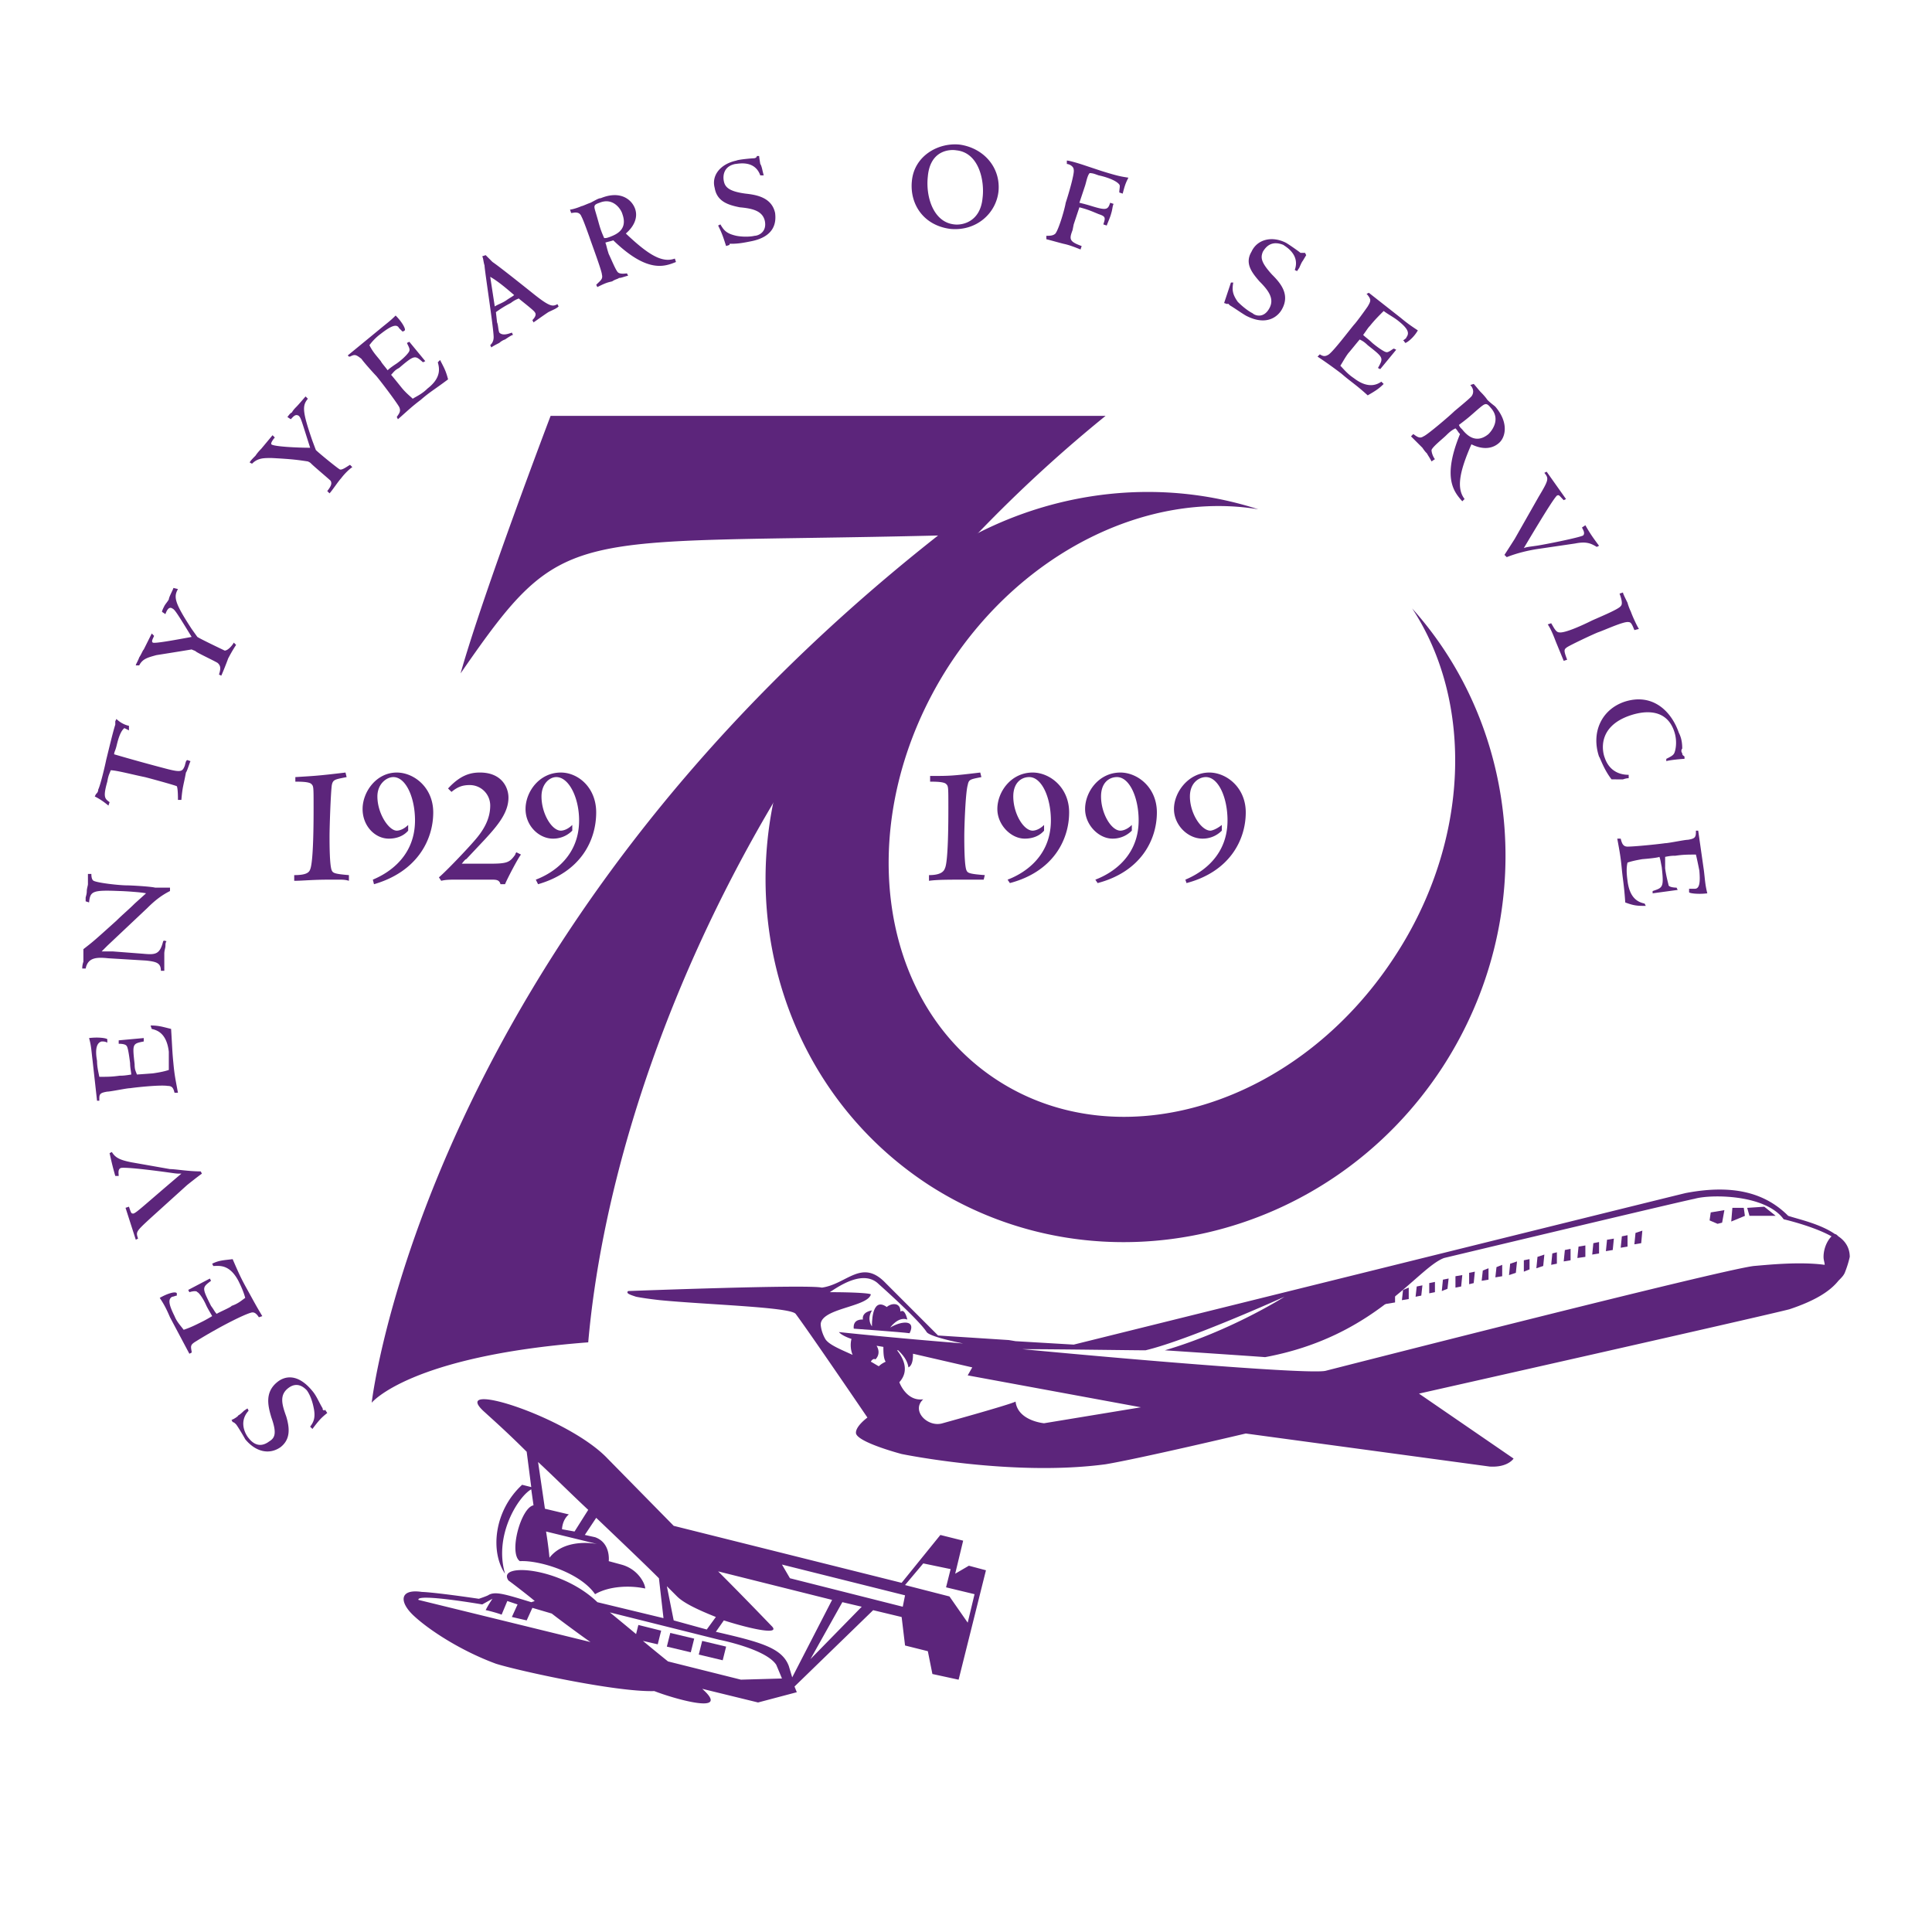 <svg xmlns="http://www.w3.org/2000/svg" width="2500" height="2500" viewBox="0 0 192.756 192.756"><g fill-rule="evenodd" clip-rule="evenodd"><path fill="#fff" d="M0 0h192.756v192.756H0V0z"/><path d="M85.179 132.561c-.114-1.023.91-.91.91-.91-.113-.795.909-.908.909-.908-.568.908 0 1.592 0 1.592s-.113-3.07 1.479-1.934c.341-.342 1.364-.568 1.364.455.455-.342.682.795.682.795-.91-.34-1.706.797-1.706.797 1.137-.682 2.615-.797 1.933.568-.796-.114-5.571-.455-5.571-.455zM177.16 121.305h-2.615l-.227-.797 1.705-.113 1.137.91zM174.09 121.305l-1.363.568.113-1.365h1.137l.113.797zM172.043 120.736l-.227 1.25-.455.114-.795-.34.114-.797 1.363-.227zM139.186 128.809l-.227.113-1.139 1.25 1.365-.227v-1.136h.001zm1.363-.342l-.568.229-.113 1.023.682-.115v-1.137h-.001zm1.365-.227l-.568.113-.113 1.023.568-.113.113-1.023zm1.25-.342l-.568.115v1.021l.568-.113v-1.023zm1.365-.339l-.568.113-.113 1.137.568-.227.113-1.023zm1.364-.342l-.682.113v1.137l.568-.113.114-1.137zm1.252-.342l-.568.113v1.139l.455-.113.113-1.139zm1.363-.34l-.568.227-.113 1.023.682-.113v-1.137h-.001zm1.365-.342l-.568.229-.113 1.021.682-.113v-1.137h-.001zm1.479-.339l-.684.227-.113 1.137.682-.229.115-1.135zm1.25-.229l-.568.113v1.137l.568-.227v-1.023zm1.478-.455l-.684.229-.113 1.137.684-.229.113-1.137zm1.25-.227l-.455.113-.113 1.137.568-.113v-1.137zm1.365-.341l-.568.113-.115 1.139.684-.115v-1.137h-.001zm1.477-.342l-.682.115-.113 1.137.795-.113v-1.139zm1.365-.34l-.568.113-.113 1.137.682-.113v-1.137h-.001zm1.479-.342l-.682.113-.115 1.139.684-.115.113-1.137zm1.363-.34l-.566.113-.115 1.137.682-.113v-1.137h-.001zm1.478-.455l-.682.227-.113 1.137.682-.113.113-1.251z" fill="#5c257b"/><path d="M181.936 125.398c0 .34.113.568.113.795-2.5-.34-5.684 0-7.049.113-3.184.342-42.75 10.461-42.75 10.461-1.479.342-17.055-.91-30.244-2.16 3.639 0 10.916.113 12.279.113 4.32-1.023 13.871-5.344 13.871-5.344s-5.344 3.41-11.938 5.344c0 0 8.527.568 10.006.682 11.027-2.047 15.121-8.867 17.85-9.891 0 0 23.309-5.572 25.014-5.912 1.592-.455 7.049-.455 8.869 2.047 0 0 2.955.682 4.775 1.705-.455.454-.796 1.251-.796 2.047zm1.478 2.387c.342-.342.568-.568.682-.91a10.19 10.19 0 0 0 .455-1.477c0-.91-.455-1.594-1.137-2.047-.113-.113-.229-.229-.342-.229-1.479-1.023-3.639-1.477-4.662-1.818-2.273-2.273-5.457-3.184-10.232-2.273-3.297.795-61.055 15.121-61.055 15.121l-5.799-.342-.682-.113-7.05-.455-5.23-5.229c-2.387-2.502-3.866.113-6.367.453-1.364-.34-19.329.342-19.329.342-.227.227.114.342.796.568.568.113 1.364.227 2.388.342 4.662.453 12.962.682 13.53 1.363 1.364 1.82 7.163 10.348 7.163 10.348s-1.251.908-1.137 1.592c.227.908 4.548 2.045 4.548 2.045s11.028 2.275 20.353 1.023c3.41-.568 13.984-3.068 13.984-3.068l24.332 3.297c1.818.113 2.387-.797 2.387-.797l-9.438-6.48s34.338-7.73 36.953-8.414c2.387-.795 3.979-1.705 4.889-2.842zm-93.687 10.119c1.137-1.25.227-2.615-.228-3.184h.113c.341.342.91.91 1.023 1.705.455-.227.455-1.023.455-1.363l5.913 1.363-.456.797 17.282 3.184-9.664 1.592s-2.615-.229-2.842-2.16c-.682.34-7.277 2.16-7.277 2.16-1.479.455-3.184-1.252-1.933-2.389-1.704.229-2.386-1.705-2.386-1.705zm-2.843-2.047c.113-.227.341-.34.455-.227.455-.455.341-1.023.114-1.365l.682.115c0 .453 0 1.137.228 1.477-.228.113-.455.229-.682.455-.228-.113-.569-.341-.797-.455zm-1.933-2.273a2.602 2.602 0 0 0 .114 1.592c-1.25-.568-2.388-1.023-2.729-1.592-.455-.797-.455-1.479-.455-1.479.114-1.592 4.662-1.705 5.003-2.955 0-.115-1.592-.229-4.093-.229 1.023-.682 3.411-2.273 4.889-.795 0 0 3.979 3.523 4.775 4.775.227.34 1.933.795 3.638 1.137-7.163-.568-12.393-1.137-12.393-1.137s.228.341 1.251.683zM45.953 67.184c2.274-8.072 8.982-25.695 8.982-25.695h55.372c-32.973 26.719-49.232 65.263-51.62 92.437-17.85 1.363-21.603 6.025-21.603 6.025s5.23-46.162 56.508-86.524c-37.293.909-37.179-1.365-47.639 13.757zM98.254 87.309c-1.591-.114-1.706-.228-1.819-.455-.227-.455-.227-2.729-.227-3.411 0-.909.114-4.32.341-5.116.114-.568.228-.568 1.364-.796l-.113-.455c-2.842.341-3.069.341-5.002.341v.569c.455 0 1.365 0 1.592.228.228.227.228.227.228 2.387 0 1.137 0 5.344-.341 6.026-.113.341-.455.683-1.592.683v.568c.796-.114 1.933-.114 3.411-.114h2.047l.111-.455zM104.166 82.306c-.455.455-.908.568-1.137.568-.91 0-1.934-1.705-1.934-3.411 0-1.365.797-1.933 1.592-1.933 1.252 0 2.16 2.047 2.16 4.32 0 4.093-3.41 5.571-4.32 5.913l.229.341c4.32-1.137 5.912-4.32 5.912-7.049 0-2.501-1.934-3.979-3.639-3.979-2.16 0-3.523 1.933-3.523 3.638 0 1.592 1.363 2.956 2.729 2.956.227 0 1.25 0 1.932-.796v-.568h-.001zM112.922 82.306c-.455.455-.91.568-1.139.568-.908 0-1.932-1.705-1.932-3.411 0-1.365.795-1.933 1.592-1.933 1.25 0 2.16 2.047 2.16 4.32 0 4.093-3.412 5.571-4.32 5.913l.227.341c4.32-1.137 5.912-4.32 5.912-7.049 0-2.501-1.932-3.979-3.639-3.979-2.16 0-3.523 1.933-3.523 3.638 0 1.592 1.363 2.956 2.729 2.956.227 0 1.137 0 1.934-.796v-.568h-.001zM121.902 82.306c-.568.455-1.021.568-1.137.568-.908 0-2.047-1.705-2.047-3.411 0-1.365.91-1.933 1.594-1.933 1.25 0 2.158 2.047 2.158 4.32 0 4.093-3.41 5.571-4.205 5.913l.113.341c4.32-1.137 5.912-4.32 5.912-7.049 0-2.501-1.934-3.979-3.639-3.979-2.047 0-3.523 1.933-3.523 3.638 0 1.592 1.363 2.956 2.842 2.956.227 0 1.137 0 1.932-.796v-.568zM122.812 28.186l-.682 2.046.34.114s0-.114.115 0l.113.114c.568.341 1.023.682 1.592 1.023 2.16 1.138 3.297 0 3.639-.682.795-1.478-.229-2.615-1.023-3.411-1.137-1.251-1.137-1.706-.91-2.274.342-.569.91-1.137 2.047-.682.113.113 1.705.91 1.137 2.501l.227.113.229-.341s.229-.569.342-.682l.34-.568-.113-.228h-.455c-.113-.114-1.25-.91-1.479-1.023-1.363-.682-2.842-.341-3.41.91-.682 1.137 0 2.046.795 2.956.91.91 1.479 1.706 1.025 2.615-.57 1.137-1.479.795-1.707.568-.455-.227-1.023-.682-1.477-1.136-.57-.796-.57-1.251-.455-1.933h-.23zM139.299 34.894l-.227-.113c-.113 0-.568.454-.797.341-.113 0-.682-.341-1.363-.91-.342-.341-.684-.568-.91-.796.342-.454.455-.682.682-.909.455-.568.797-.909 1.365-1.478.455.341.91.569 1.363.91 1.023.796 1.252 1.251.91 1.706 0 .114-.227.228-.342.341.115 0 .115.114.229.228.113 0 .795-.455 1.25-1.25-.682-.455-1.023-.683-1.705-1.251l-3.184-2.501-.227.113.113.114c.34.455.34.568 0 1.137-.229.341-1.137 1.592-1.365 1.819-.568.682-1.932 2.501-2.5 2.956-.342.228-.57.228-.91 0l-.229.228a43.731 43.731 0 0 1 2.389 1.705c.91.796 1.363 1.023 2.615 2.161.795-.455 1.137-.682 1.592-1.137l-.229-.228c-.34.228-1.25.796-2.729-.341-.682-.455-1.023-.91-1.363-1.251.227-.341.455-.796.795-1.251.113-.113 1.023-1.25 1.137-1.364.229.113.455.227.797.568 1.592 1.25 1.592 1.25 1.023 2.274l.227.114 1.593-1.935zM140.777 43.535l1.137 1.137c.227.341.342.455.455.568.113.228.227.341.455.796l.34-.228c-.113-.113-.34-.568-.34-.91.113-.341 1.137-1.137 1.477-1.478.455-.455.684-.568.91-.682.229.228.229.341.455.568-1.818 4.434-.568 5.799.227 6.708l.229-.228c-.797-1.023-.568-2.615.682-5.458.91.455 1.934.568 2.729-.114.684-.568 1.023-2.046-.34-3.638-.115-.114-.455-.341-.797-.682-.227-.341-.568-.682-.682-.796s-.568-.683-.682-.796l-.342.113c.227.228.455.683.113 1.137-.227.228-.34.341-1.705 1.478-.455.455-2.729 2.388-3.07 2.501-.34.228-.568.114-1.023-.228l-.228.232zm7.731-.227c-1.25 1.023-2.16.114-2.615-.455-.227-.228-.227-.228-.34-.455.91-.682 1.023-.796 1.932-1.592.684-.568.797-.682 1.252-.113 1.023 1.137.113 2.274-.229 2.615zM151.123 53.768s-.795 1.25-1.023 1.592l.229.227c1.137-.455 2.273-.682 2.955-.795l3.867-.568c1.137-.228 1.59 0 2.16.341l.227-.114c-.682-.91-.91-1.25-1.365-2.047l-.34.228c.113.228.34.569.113.796-.455.227-3.865.909-4.662 1.023-.795.114-.908.114-1.25.228 2.502-4.207 3.07-5.003 3.297-5.23.229-.114.229 0 .682.454l.229-.113-1.934-2.729-.227.113c.455.568.455.683-.568 2.388l-2.39 4.206zM154.42 62.295c.229.341.455.796.797 1.705l.795 1.933.342-.113c-.342-.91-.342-1.023 0-1.251s2.502-1.25 3.07-1.478c.682-.228 2.615-1.137 3.07-1.023.227 0 .34.228.568.796l.455-.114c-.229-.341-.684-1.364-.797-1.705 0 0-.227-.455-.342-.91-.227-.455-.455-.91-.455-1.023l-.34.114c.34.91.229 1.137.113 1.25-.227.341-2.502 1.251-2.957 1.478-.682.341-2.613 1.25-3.182 1.137-.342 0-.57-.568-.797-.91l-.34.114zM161.242 77.758h.682c.342-.114.455-.114.57-.114v-.341c-1.252 0-2.047-.682-2.389-1.705-.227-.568-.795-3.07 2.502-4.207.682-.228 3.523-1.137 4.434 1.592.342 1.023.113 1.933 0 2.16s-.34.341-.795.568v.228c.34-.113 1.592-.228 1.818-.228v-.228c-.113-.113-.227-.113-.227-.341-.115-.113-.115-.341 0-.455 0-.682-.115-1.137-.342-1.591-.795-2.274-2.729-3.979-5.457-3.07-2.275.796-3.299 3.07-2.502 5.457.113.114.455 1.251 1.25 2.274h.456v.001zM167.383 88.787l-.113-.227s-.684 0-.797-.227c0-.114-.227-.796-.342-1.706V85.49c.57-.114.797-.114 1.023-.114.797-.114 1.252-.114 2.047-.114.113.455.229 1.023.342 1.592.113 1.25 0 1.819-.455 1.819h-.568v.341c0 .114.91.228 1.818.114-.227-.91-.227-1.364-.34-2.274l-.568-3.979h-.229v.114c0 .568-.113.682-.795.796-.342 0-1.934.341-2.275.341-.795.113-3.068.341-3.752.341-.455 0-.566-.341-.682-.796h-.342c.229 1.251.342 1.819.457 3.07.111 1.137.227 1.592.34 3.297.91.341 1.25.341 2.047.341l-.113-.227c-.455-.114-1.479-.341-1.707-2.274-.113-.796-.113-1.365 0-1.819.342-.114.797-.227 1.479-.341 0 0 1.479-.114 1.705-.228.115.341.115.455.229 1.022.227 2.047.113 2.047-.91 2.389v.227l2.501-.341zM31.172 43.99c-1.023-2.956-1.023-3.524-.455-4.207l-.227-.228c-.114.114-.682.796-.91 1.023-.114.114-.341.341-.455.568-.227.114-.341.342-.454.455l.341.228c.228-.228.455-.568.796-.341.228.228.228.341 1.136 3.184-1.25 0-3.638-.114-3.865-.341-.114-.114.228-.568.341-.682l-.228-.228-1.137 1.364a4.33 4.33 0 0 0-.568.683c-.228.228-.568.568-.568.682l.227.114c.568-.568 1.137-.568 1.933-.568 2.274.113 2.843.227 3.638.341.227.113.227.113.341.228.341.341 1.706 1.478 1.933 1.705.114.228.114.455-.341 1.023l.227.228c.228-.228.91-1.251 1.138-1.479.341-.454.795-.909 1.137-1.137l-.228-.228c-.228.114-.796.568-1.023.455-.227-.114-2.046-1.592-2.387-1.933l-.342-.909zM40.837 34.098l-.228.114c0 .114.341.569.228.796 0 .114-.455.682-1.251 1.251-.341.227-.682.455-.91.682-.341-.455-.568-.682-.682-.91-.455-.569-.796-.91-1.137-1.592a5.376 5.376 0 0 1 1.137-1.137c1.023-.796 1.592-1.023 1.819-.568l.342.341s.113 0 .227-.114-.227-.796-.91-1.479c-.568.568-.91.796-1.592 1.365l-3.184 2.615.114.114h.114c.455-.228.568-.228 1.137.227.228.341 1.251 1.478 1.479 1.706.568.682 1.933 2.501 2.273 3.07.228.455 0 .682-.227 1.023l.114.228c.91-.796 1.364-1.25 2.274-1.933.91-.796 1.365-1.023 2.729-2.047-.227-.909-.455-1.25-.796-1.933l-.227.228c.113.455.455 1.478-1.023 2.615-.568.568-1.137.795-1.478 1.023-.228-.228-.682-.568-1.137-1.137 0 0-.909-1.137-1.023-1.25.227-.228.341-.455.795-.682 1.592-1.364 1.592-1.251 2.388-.568l.228-.114-1.593-1.934zM49.478 31.142a10.4 10.4 0 0 1 1.479-.91c.455-.341.568-.341.795-.455.114.114 1.592 1.25 1.592 1.364.228.228 0 .568-.227.796l.113.228c.341-.228.796-.568 1.479-1.023.455-.228.795-.341 1.023-.568l-.113-.228c-.455.228-.683.341-2.388-1.023-.568-.455-3.411-2.729-4.093-3.184l-.682-.682-.342.113c.114.228.114.568.228.91 0 .455.909 6.253.909 7.163 0 .455-.227.682-.341.796l.114.227c.113-.113.568-.341.795-.455 0 0 .228-.228.569-.341.341-.228.682-.456.796-.456l-.114-.227c-.341.113-.91.341-1.251 0-.113-.228-.113-.796-.227-1.023l-.114-1.022zm-.569-3.524c.796.455 1.592 1.137 2.387 1.819-.113.113-.34.227-.682.455-.455.341-.909.455-1.251.682l-.454-2.956zM59.597 28.641c.91-.455 1.023-.455 1.478-.569.341-.228.568-.228.683-.341.227 0 .455-.113.909-.227l-.114-.227c-.113 0-.682.113-.91-.114-.228-.227-.682-1.364-.909-1.819-.228-.683-.228-.91-.341-1.137.341-.113.455-.113.796-.228 3.411 3.298 5.117 2.615 6.253 2.16l-.113-.341c-1.251.455-2.615-.341-4.889-2.501.795-.682 1.25-1.592.91-2.501-.341-.909-1.479-1.819-3.411-1.023-.228 0-.568.227-1.023.455-.341.114-.796.341-.909.341-.228.114-.91.341-1.138.341l.114.341c.228 0 .796-.228 1.024.341.113.227.227.455.795 2.046.227.682 1.25 3.411 1.25 3.752.114.455-.113.568-.568 1.023l.113.228zm2.501-7.277c.568 1.591-.683 2.046-1.251 2.274-.341.114-.341.114-.568.114-.455-1.023-.455-1.251-.796-2.388-.227-.796-.341-.91.341-1.137 1.364-.568 2.16.682 2.274 1.137zM71.648 22.501c.455.91.569 1.365.796 2.046l.341-.113c0-.114 0-.114.113-.114h.114c.682 0 1.25-.114 1.819-.227 2.501-.455 2.615-1.933 2.501-2.843-.341-1.592-1.933-1.819-2.956-1.933-1.706-.227-2.047-.682-2.16-1.25-.114-.568 0-1.478 1.137-1.706.228 0 1.933-.455 2.501 1.137h.341l-.114-.455s-.113-.568-.227-.682c0 0-.114-.682-.114-.796h-.228c0 .114-.114.228-.341.228-.113 0-1.478.114-1.705.228-1.592.341-2.502 1.478-2.16 2.729.227 1.365 1.364 1.705 2.501 1.933 1.251.113 2.273.341 2.502 1.364.227 1.137-.683 1.479-1.024 1.479-.455.113-1.25.113-1.819 0-1.023-.228-1.251-.569-1.592-1.138l-.226.113zM90.978 18.067c-.228 2.274 1.137 4.434 3.866 4.775 2.616.228 4.547-1.592 4.776-3.752.227-2.388-1.479-4.32-3.867-4.662-2.161-.227-4.548 1.137-4.775 3.639zm1.591-.455c.228-2.615 2.161-2.729 2.843-2.615 2.274.228 2.842 3.07 2.616 4.775-.229 2.388-2.047 2.729-2.843 2.615-2.047-.227-2.843-2.728-2.616-4.775zM108.26 18.522c.113-.341.227-1.023.455-1.251.34 0 .568.114.908.228.568.114 1.707.455 2.047.91.113.114 0 .455 0 .795l.342.114c.227-.909.34-1.137.568-1.591-.682-.114-.91-.114-2.729-.683l-1.705-.568c-.684-.228-1.479-.455-1.707-.455v.341c.229 0 .684.228.684.569.113.341-.568 2.614-.797 3.297-.113.682-.682 2.615-1.023 3.07-.227.228-.568.228-.908.228v.341c.453.113 1.25.341 1.705.455.568.114 1.137.341 1.705.568l.113-.341c-1.25-.454-1.25-.682-.908-1.592l.113-.568.568-1.705c.908.227 1.363.455 1.932.682.684.228.684.341.455 1.023l.342.114c.113-.341.342-.796.455-1.25.113-.341.113-.682.227-.91l-.34-.114c-.229.682-.342.796-1.82.341a18.159 18.159 0 0 0-1.25-.341l.568-1.707z" fill="#5c257b"/><path d="M82.677 66.616c9.665-14.781 27.401-20.807 42.864-15.804-10.914-1.819-23.422 4.093-30.925 15.69-9.551 14.895-7.39 33.314 4.89 41.273 12.277 7.959 30.016 2.5 39.68-12.394 7.504-11.483 7.846-25.354 1.705-34.678 10.916 12.166 12.621 30.926 3.07 45.707-11.369 17.51-34.338 22.74-51.278 11.824-16.941-11.029-21.375-34.109-10.006-51.618zM31.172 142.566c.682-.91.91-1.137 1.478-1.592l-.228-.342c0 .113-.114.113-.228 0v-.113c-.341-.568-.568-1.137-.909-1.592-1.592-2.047-2.956-1.592-3.638-1.023-1.251 1.023-.91 2.389-.569 3.525.569 1.592.341 2.045-.227 2.387-.455.342-1.251.682-2.047-.342-.114-.113-1.137-1.477 0-2.729l-.114-.227-.341.227s-.455.455-.568.455c0 .113-.568.455-.682.455l.114.229c.114 0 .228.113.341.227s.795 1.25.91 1.479c1.023 1.25 2.388 1.592 3.524.795 1.023-.795.91-1.932.568-3.07-.455-1.25-.682-2.16.228-2.842.909-.682 1.592 0 1.819.229.34.453.568 1.137.682 1.705.228 1.023 0 1.479-.342 1.932l.229.227zM18.779 128.695l.114.227s.682-.227.796 0c.114 0 .568.568.909 1.365.228.455.455.795.569 1.023-.569.34-.796.455-1.023.568-.682.34-1.137.568-1.819.795-.341-.455-.683-.795-.91-1.363-.569-1.139-.682-1.707-.228-1.934.114 0 .341-.113.455-.113v-.229c-.113-.227-.909 0-1.705.455.455.682.682 1.137 1.023 1.934l1.933 3.639.228-.113v-.115c-.114-.568-.114-.682.455-1.023a42.225 42.225 0 0 1 1.933-1.137c.796-.455 2.729-1.477 3.524-1.705.341-.113.568.113.796.455l.341-.113c-.682-1.139-.91-1.592-1.479-2.615-.568-1.023-.796-1.479-1.478-3.07-.909.113-1.364.113-2.046.455l.114.227c.568 0 1.592-.227 2.501 1.479.341.682.568 1.25.683 1.705-.341.229-.683.568-1.365.797 0 .113-1.364.682-1.478.795-.228-.227-.228-.34-.568-.795-.91-1.82-.91-1.82 0-2.502l-.114-.227-2.161 1.135zM18.666 118.234s1.137-.91 1.478-1.137l-.114-.227c-1.25 0-2.501-.229-3.07-.229l-3.866-.682c-1.137-.227-1.592-.455-1.933-1.023l-.228.113c.228 1.023.341 1.479.568 2.273h.341c0-.227-.113-.682.228-.795.568-.113 3.979.342 4.775.455.796.113.796.113 1.251.113-3.752 3.184-4.434 3.865-4.775 3.98-.228 0-.228 0-.455-.684l-.341.113 1.023 3.184.227-.113c-.227-.682-.227-.682 1.25-2.047l3.641-3.294zM11.843 103.795v.342c.114 0 .683 0 .796.227.114.113.228.797.341 1.705 0 .455.113.91.113 1.137-.682.115-.909.115-1.137.115-.796.113-1.251.113-2.047.113-.113-.568-.227-1.023-.227-1.592-.228-1.25 0-1.818.455-1.934.228 0 .341 0 .568.115v-.342c-.114-.113-.909-.229-1.819-.113.227.795.227 1.25.341 2.16l.455 4.092h.227v-.227c0-.455.114-.568.796-.682.341 0 1.933-.342 2.274-.342.795-.113 3.07-.342 3.752-.227.455 0 .568.227.682.682h.341c-.227-1.25-.341-1.705-.455-2.957-.114-1.137-.114-1.592-.228-3.41-.909-.227-1.25-.342-2.047-.342l.114.342c.455.113 1.478.342 1.705 2.273v1.82c-.341.113-.795.227-1.592.34 0 0-1.478.113-1.591.113-.114-.34-.228-.453-.228-1.021-.228-2.047-.228-2.047.91-2.275v-.34l-2.499.228zM13.436 90.151c-.568.568-1.25 1.137-1.819 1.705-2.274 2.047-2.274 2.047-3.297 2.843v1.25c-.114.341-.114.568-.114.683h.341c.228-1.138 1.137-1.138 2.274-1.024l3.752.227c1.023.114 1.479.228 1.479 1.023h.341v-1.706c0-.341.114-.568.114-.796 0-.113 0-.341.114-.454-.114 0-.228-.114-.341 0-.341 1.364-.796 1.364-2.046 1.25l-2.957-.227H10.14l.568-.569 3.979-3.752c.683-.682 1.365-1.251 2.274-1.705v-.339h-1.478c-.455-.114-2.388-.227-2.842-.227-.682 0-2.842-.228-3.297-.455-.228-.114-.228-.568-.228-.683h-.342v1.023c0 .114-.114.455-.114.683 0 .341-.114.568-.114.682v.341l.341.113c.114-1.137.341-1.251 3.07-1.137.341 0 2.16.113 2.615.227l-1.136 1.024zM12.867 72.869v-.455c-.569-.114-1.024-.455-1.251-.682l-.114.227v.341c-.228.682-.682 2.615-.91 3.525-.113.568-.568 2.501-.795 2.956 0 .227-.114.341-.228.455l-.114.228c.228.114.682.341 1.364.909l.114-.341c-.455-.341-.682-.455-.228-2.046.114-.683.228-.796.341-1.137.568 0 2.274.455 3.411.682.455.114 2.957.796 3.184.91.114.227.114 1.137.114 1.364h.341c.113-1.364.228-1.478.455-2.729.113-.114.341-.91.455-1.137l-.341-.113c-.113.113-.113.113-.228.568-.228.568-.341.682-1.705.341a185.368 185.368 0 0 1-5.344-1.478c0-.227.114-.341.228-.796s.341-1.478.796-1.819l.455.227zM19.121 62.75c-1.706-2.615-1.819-3.183-1.365-3.979l-.455-.114c0 .114-.455.91-.455 1.137-.113.227-.341.455-.455.682s-.227.455-.227.569l.341.227c.114-.341.341-.796.682-.568.228.114.341.228 1.933 2.843-1.251.227-3.639.682-3.866.568-.228-.114.114-.568.114-.683l-.228-.228-.796 1.592c-.114.113-.228.455-.455.795-.114.341-.341.683-.341.796h.341c.341-.682.91-.796 1.706-1.023 2.16-.341 2.842-.455 3.525-.568.227.113.341.113.455.227.341.228 2.046 1.023 2.161 1.137.227.228.341.455.113 1.138l.228.113c.113-.228.568-1.364.682-1.705a14.6 14.6 0 0 1 .796-1.365l-.228-.227c-.114.227-.568.795-.91.795-.228-.113-2.388-1.137-2.729-1.364l-.567-.795zM70.057 163.713l2.388.57-.341 1.363-2.388-.568.341-1.365zM66.874 162.918l2.387.568-.341 1.366-2.388-.569.342-1.365z" fill="#5c257b"/><path d="M83.019 159.621l-11.37-2.844c2.843 2.844 5.117 5.23 5.344 5.459.909.908-1.933.34-4.775-.568l-.796 1.137c4.434 1.023 6.594 1.592 7.276 3.41l.341 1.137 3.98-7.731zm-25.696-6.822l1.364-2.16c-1.706-1.592-3.411-3.297-5.002-4.775l.682 4.662 2.388.568c-.682.568-.682 1.479-.682 1.479l1.25.226zm-2.843 0s.228 1.363.342 2.615c1.591-2.047 4.775-1.365 4.775-1.365l-5.117-1.25zm37.634 3.183l-1.819 2.16 4.434 1.137 1.819 2.615.682-2.842-2.842-.684.455-1.818-2.729-.568zm-14.098.114l.796 1.365 11.256 2.842.228-1.137-12.28-3.07zm-11.37 9.664l7.276 1.82 4.093-.115s-.227-.568-.568-1.363c-1.023-1.592-5.685-2.502-5.685-2.502l-10.915-2.729s1.251 1.023 2.615 2.16l.228-.908 2.274.568-.341 1.363-1.479-.342a164.735 164.735 0 0 0 2.502 2.048zm-24.9-6.139l17.168 4.207c-.683-.455-3.297-2.389-3.866-2.844l-1.933-.568-.569 1.252-1.478-.342.569-1.25-1.023-.342-.569 1.365c-.228-.115-1.478-.455-1.591-.455.227-.455.455-.797.682-1.137l-1.023.568c0 .001-6.594-1.136-6.367-.454zm44.229.682l-1.933-.455-3.184 5.686 5.117-5.231zm-18.761 1.365l3.297.908.91-1.25c-1.706-.682-3.184-1.365-3.866-2.047l-1.023-1.023.682 3.412zm-7.731-10.234l-1.137 1.707 1.023.227c1.592.568 1.364 2.389 1.364 2.389l1.25.34c1.706.455 2.388 1.934 2.388 2.389-1.592-.342-3.639-.229-5.003.568-1.479-2.16-5.572-3.412-7.504-3.297-1.138-.797.113-5.346 1.364-5.572l-.227-1.592c-1.251.682-3.752 4.549-2.615 8.414-1.478-2.16-1.137-6.254 1.706-8.869l.91.229-.455-3.525c-2.16-2.16-3.866-3.639-4.093-3.865-4.093-3.525 8.186.34 12.166 4.547l6.594 6.709 22.74 5.686 3.866-4.775 2.274.568-.795 3.297 1.364-.797 1.705.455-2.728 10.916-2.615-.568-.455-2.275-2.273-.568-.341-2.842-2.842-.682-7.846 7.617.228.568-3.865 1.023-5.571-1.363c3.07 2.729-3.07.908-4.775.227-3.866.113-13.644-2.047-15.804-2.729-3.411-1.252-6.594-3.297-8.186-4.775-1.479-1.365-1.479-2.729.796-2.389 0 0 1.023 0 5.685.684 0 0 .682-.229.909-.342.682-.455 1.706-.113 4.321.682l.341-.113c-.227-.227-2.274-1.818-2.615-2.047-1.25-1.818 5.23-1.363 8.869 2.16l6.595 1.592-.455-3.979c-1.483-1.482-3.757-3.642-6.258-6.03zM34.811 87.309c-1.478-.114-1.591-.228-1.705-.455-.228-.455-.228-2.729-.228-3.411 0-.909.114-4.32.228-5.116.114-.568.34-.568 1.478-.796l-.114-.455c-2.843.341-3.184.341-5.003.455v.455c.455 0 1.365 0 1.592.228.228.227.228.227.228 2.387 0 1.137 0 5.344-.342 6.14-.113.341-.454.569-1.591.569v.568c.796 0 1.819-.114 3.411-.114h1.137c.228 0 .569 0 .91.114v-.569h-.001zM40.723 82.306c-.455.455-.91.568-1.137.568-.796 0-1.933-1.705-1.933-3.411 0-1.25.909-1.933 1.591-1.933 1.251 0 2.161 2.047 2.161 4.32 0 4.093-3.411 5.571-4.207 5.913l.114.455c4.32-1.25 5.912-4.434 5.912-7.163 0-2.501-1.933-3.979-3.638-3.979-2.046 0-3.411 1.933-3.411 3.638s1.25 2.956 2.615 2.956c.228 0 1.25 0 1.933-.796v-.568zM44.021 87.877c.455-.114.909-.114 1.478-.114h3.524c.455 0 .795 0 .91.455h.455c.228-.568 1.364-2.729 1.592-2.956l-.455-.228s-.114.114-.114.228c-.568.796-.796.91-2.615.91h-2.729c.114-.114.342-.455.456-.455l1.819-1.933c1.365-1.478 2.387-2.729 2.387-4.207 0-1.023-.682-2.501-2.842-2.501-.909 0-1.933.227-3.184 1.591l.341.341c.568-.455 1.023-.682 1.819-.682 1.137 0 2.046.91 2.046 2.046 0 1.365-.683 2.501-1.592 3.525-.682.796-2.729 2.956-3.525 3.638l.229.342zM57.095 82.306c-.455.455-.909.568-1.137.568-.91 0-1.933-1.705-1.933-3.411 0-1.25.796-1.933 1.478-1.933 1.251 0 2.274 2.047 2.274 4.32 0 4.093-3.411 5.571-4.32 5.913l.227.455c4.321-1.25 5.798-4.434 5.798-7.163 0-2.501-1.819-3.979-3.524-3.979-2.161 0-3.524 1.933-3.524 3.638s1.364 2.956 2.729 2.956c.228 0 1.137 0 1.933-.796v-.568h-.001z" fill="#5c257b"/></g></svg>